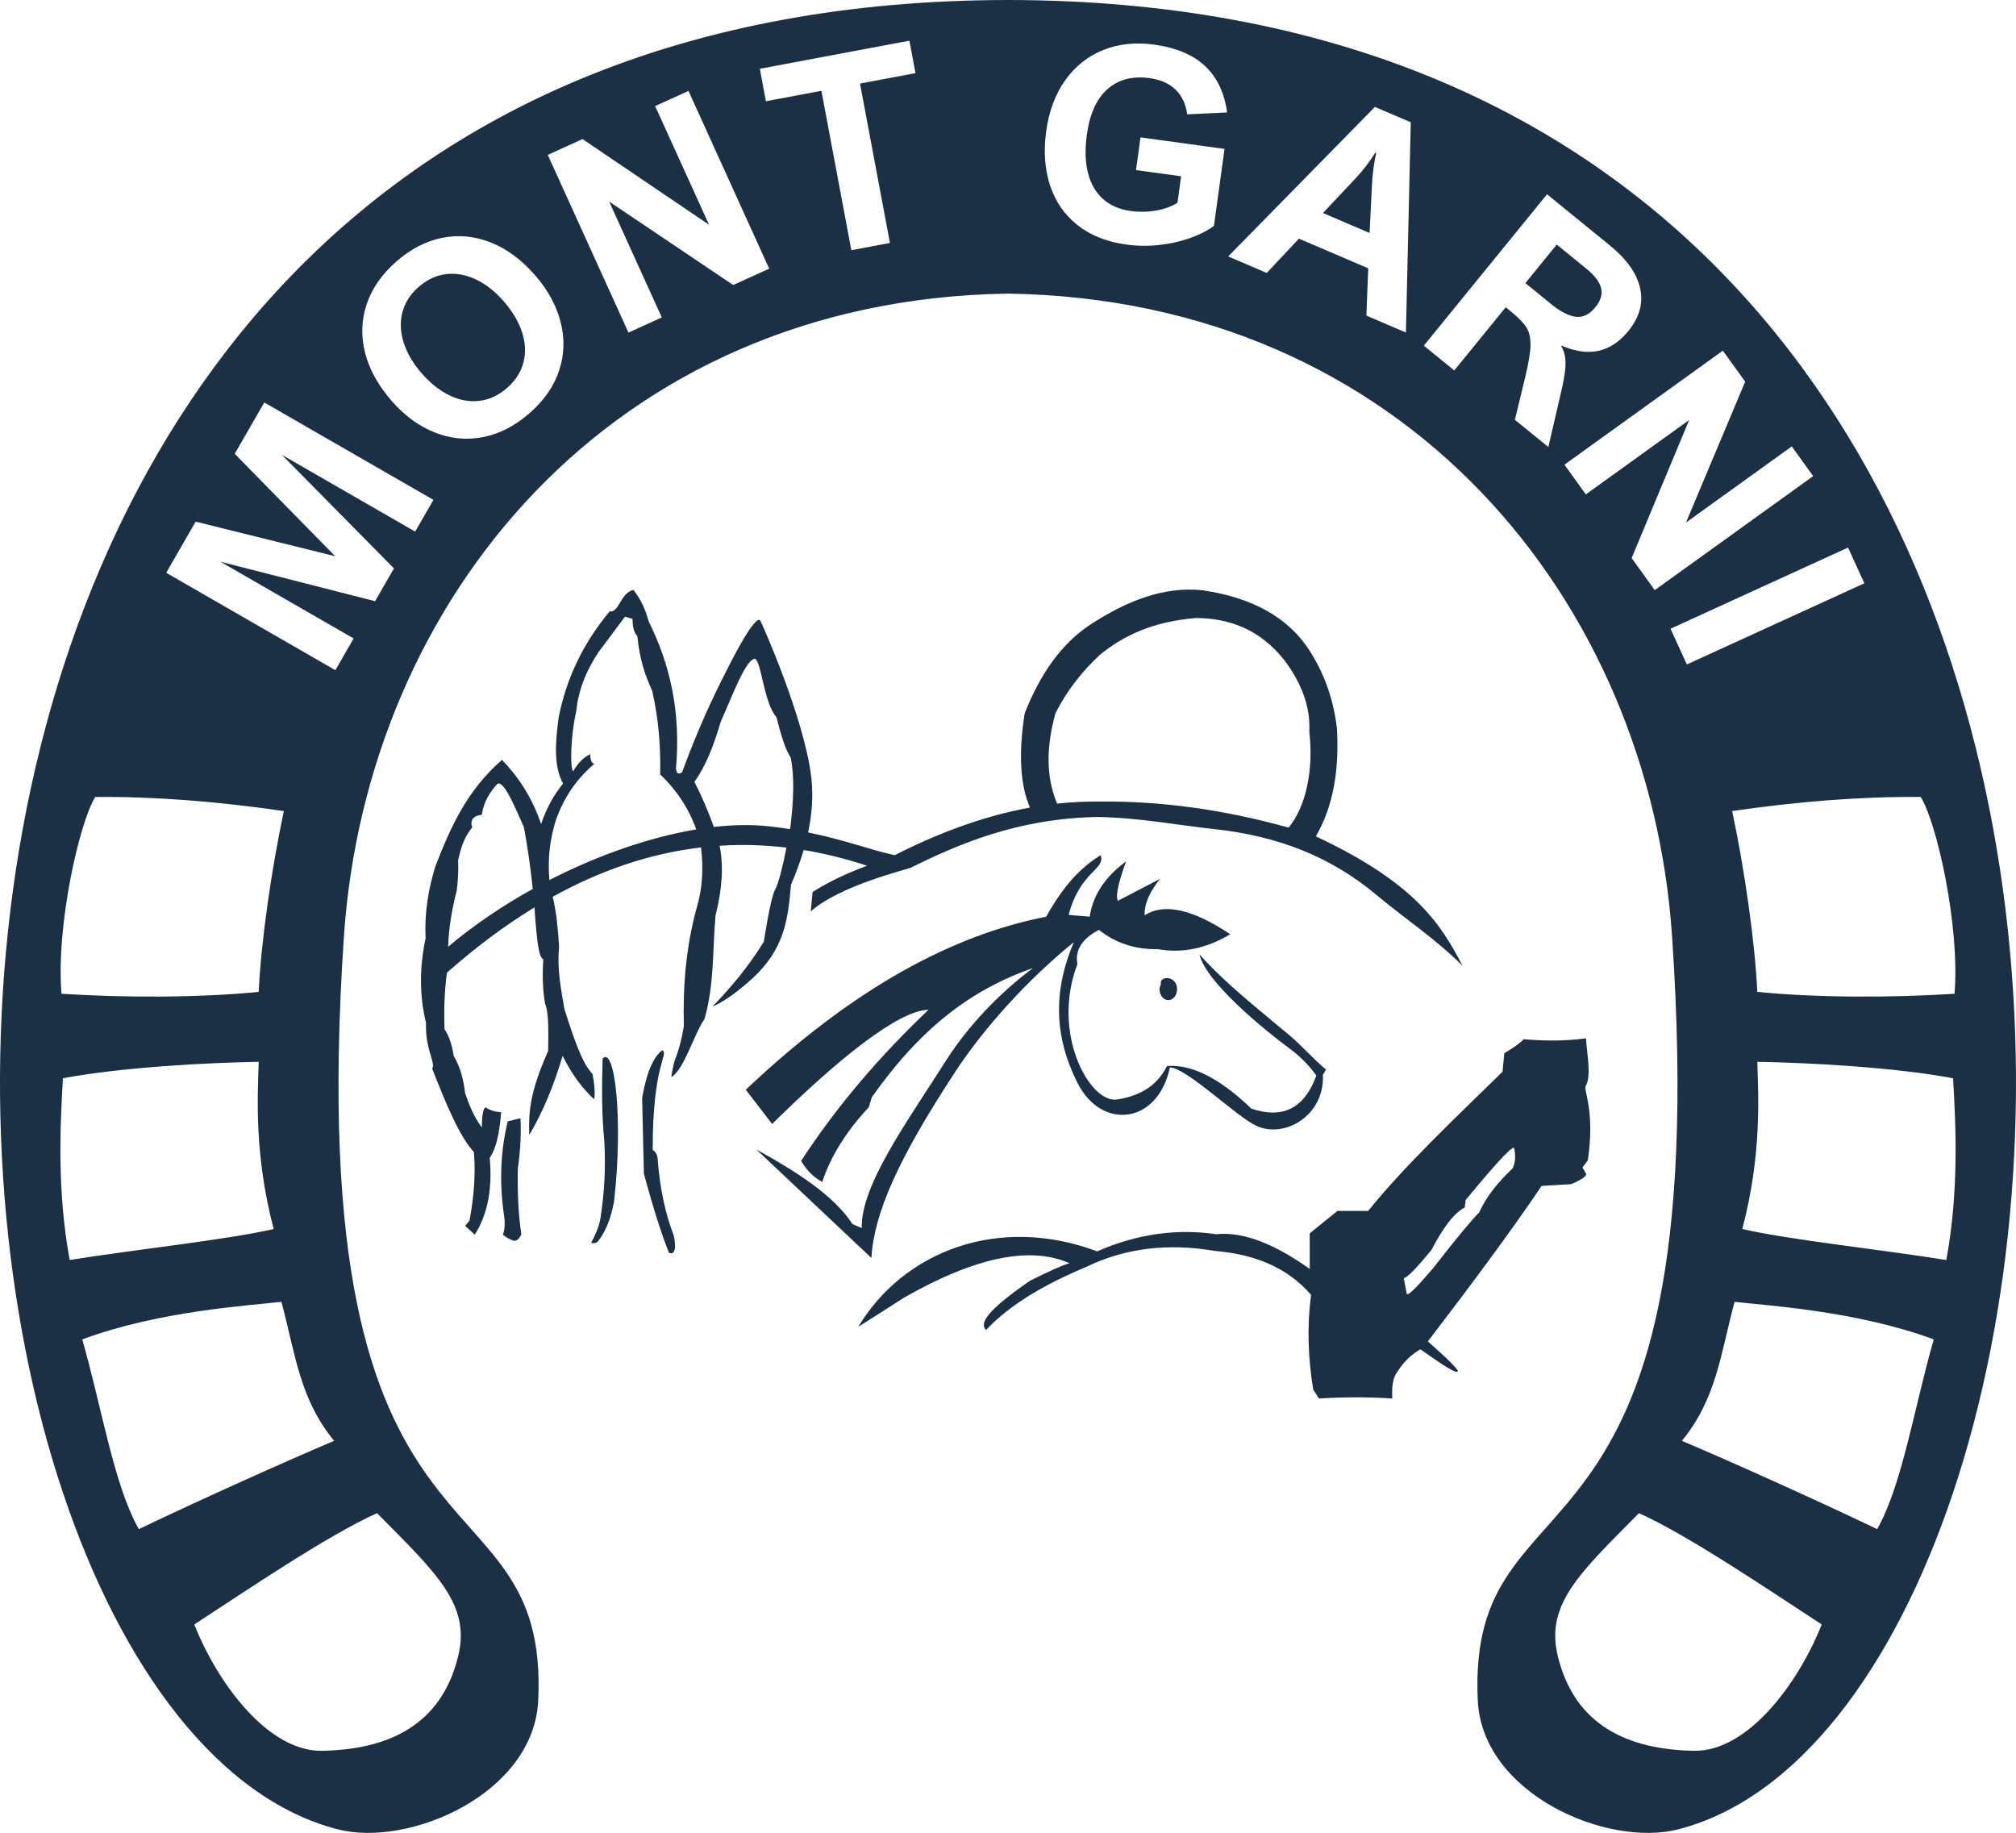 <?xml version="1.0" encoding="UTF-8" standalone="no"?>
<!DOCTYPE svg PUBLIC "-//W3C//DTD SVG 1.1//EN" "http://www.w3.org/Graphics/SVG/1.1/DTD/svg11.dtd">
<svg width="100%" height="100%" viewBox="0 0 4590 4173" version="1.1" xmlns="http://www.w3.org/2000/svg" xmlns:xlink="http://www.w3.org/1999/xlink" xml:space="preserve" xmlns:serif="http://www.serif.com/" style="fill-rule:evenodd;clip-rule:evenodd;stroke-linejoin:round;stroke-miterlimit:2;">
    <g transform="matrix(1,0,0,1,-2494,-1612)">
        <path id="arbres" d="M4788.92,1612L4788.92,1612L4789,1612L4789.08,1612L4789.08,1612L4788.92,1612C7697.53,1615.11 7394.73,5498.16 6315.29,5776.84C6153.11,5818.71 5868.28,5696.29 5858.51,5482.79C5833.19,4929.97 6403.35,5261.32 6300.98,3744.14C6249.52,2981.53 5695.04,2294.28 4789,2280.46C3882.96,2294.28 3328.48,2981.53 3277.02,3744.14C3174.65,5261.32 3744.81,4929.97 3719.49,5482.79C3709.72,5696.29 3424.89,5818.71 3262.71,5776.84C2183.27,5498.16 1880.47,1615.11 4789.08,1612L4788.92,1612ZM6225.6,5057.03C6091.03,5192.91 6012.23,5264.43 6040.69,5382.09C6079.21,5541.41 6201.55,5595.08 6349.98,5598.09C6473.25,5600.59 6588.23,5445.04 6641.66,5310.45C6527.92,5236.45 6339.34,5108.04 6225.6,5057.03ZM3352.4,5057.03C3486.97,5192.91 3565.77,5264.43 3537.32,5382.09C3498.79,5541.41 3376.45,5595.08 3228.02,5598.09C3104.75,5600.59 2989.77,5445.04 2936.34,5310.45C3050.08,5236.45 3238.66,5108.04 3352.4,5057.03ZM6443.25,4575.86C6514.69,4584.31 6719.63,4595.91 6896.73,4661.4C6851.76,4818.73 6824.69,4993.08 6767.95,5093.39C6619.87,5022.67 6436.14,4940.27 6323.28,4892.36C6402.07,4796.65 6411.41,4694.39 6443.25,4575.86ZM3134.75,4575.86C3063.31,4584.31 2858.37,4595.91 2681.27,4661.4C2726.24,4818.73 2753.32,4993.08 2810.05,5093.39C2958.13,5022.67 3141.86,4940.27 3254.72,4892.36C3175.93,4796.65 3166.59,4694.39 3134.75,4575.86ZM4929,4488C4839.22,4448.22 4713.89,4474.22 4553,4566L4448,4633C4550.78,4461.25 4767.23,4376.76 4992,4461C5084.15,4420.73 5174.4,4408.94 5263,4422C5328.17,4415.28 5400.17,4447.27 5476,4501L5476,4420L5539,4369L5609,4369C5689.64,4268.67 5804.77,4159.73 5915,4052L5919,4010C5942.8,3995.68 5956.98,3985.21 5963,3978C6007.38,3981.76 6053.5,3982.91 6105,3976C6106.95,4012.14 6118,4062 6104,4085C6099.15,4092.96 6126.01,4142.74 6109,4254L6097,4270L6105,4284C6106.85,4290.12 6094.04,4298.33 6071,4308L6004,4312C5928.6,4423.44 5838.23,4543.86 5745,4666C5773.77,4691.66 5802.19,4717.12 5813,4732C5816.06,4745.15 5774.93,4717.27 5728,4684C5706.85,4696.11 5689.03,4713.22 5675,4736C5666.16,4747.37 5662.18,4766.85 5664,4796C5614.66,4792.84 5560.57,4792.05 5497,4796L5484,4776C5472.14,4704 5469.53,4632 5479,4560C5423.43,4495.67 5347.57,4467.44 5260,4460C5151.9,4441.48 5054.77,4454.07 4968,4496C4875.99,4534.59 4795.45,4580.07 4739,4640C4724.82,4625.71 4735.69,4599.26 4839,4528C4883.17,4505.81 4913.28,4492.41 4929,4488ZM5690,4522L5697,4558C5701.48,4562.92 5728.51,4532.39 5758,4498C5809.84,4431.19 5842.16,4392.59 5862,4372C5877.71,4336.74 5904.52,4303.7 5938,4272C5944.38,4258.13 5945.29,4242.43 5941,4225C5933.11,4223.55 5888.69,4274.3 5831,4344L5829,4361C5803.67,4374.03 5778.33,4409.42 5753,4458C5722.95,4494.41 5698.7,4521.16 5690,4522ZM3083.02,4029.45C2961.78,4031.55 2770.22,4041.97 2637.24,4066.88C2630.81,4178.06 2623.85,4323.89 2652.65,4480.69C2808.19,4455.74 3008.59,4435.07 3117.14,4410.12C3072.48,4240.4 3080.59,4107.92 3083.02,4029.45ZM6494.98,4029.45C6616.22,4031.55 6807.78,4041.97 6940.76,4066.88C6947.19,4178.06 6954.15,4323.89 6925.35,4480.69C6769.81,4455.74 6569.41,4435.07 6460.86,4410.12C6505.52,4240.4 6497.41,4107.92 6494.98,4029.45ZM4216,4229C4308.54,4280.08 4392.35,4333.66 4435,4399L4456,4408C4454.07,4310.37 4557.61,4168.8 4647,4028C4710.51,3927.97 4793.41,3854.9 4846,3816C4704.06,3865.2 4588.94,3954.14 4479,4110L4472,4133C4420.62,4187.88 4385.38,4244.56 4366,4303C4341.36,4289.16 4328.39,4272.4 4318,4255C4401.49,4127.15 4499.62,4013.96 4608,3911C4541.24,3911.84 4405.21,4019.7 4252,4171L4192,4093C4438.92,3859.5 4664.64,3740.5 4876,3699C4919.42,3621 4960.14,3583.61 5000,3559C5011.41,3592.42 4953.49,3594.68 4927,3695L4975,3699C4983.17,3645.3 5014.27,3605.36 5058,3573C5042.48,3615.25 5033.18,3649.2 5039,3663L5135,3613C5114.49,3639.19 5099.16,3666.25 5100,3696C5145.02,3666.75 5210.86,3682.92 5295,3739C5240,3771.94 5185,3782.73 5130,3773C5080.18,3773.79 5035.15,3760.21 4996,3729C4959.55,3748.29 4940.79,3773.48 4947,3807C4944.98,3812.37 4943.12,3817.72 4941.42,3823.04C4892.07,3977.24 4979,4127 5039,4115C5087.31,4106.91 5127.58,4086.2 5151,4039C5203.53,4035.27 5265.58,4061.5 5343,4136C5413.28,4159.87 5463.39,4136.68 5491,4061C5482.42,4047.32 5458.65,4020.5 5435,4003C5362,3949 5238.61,3845.25 5225,3785C5286.04,3852.99 5355.8,3906.73 5431,3970C5457.39,3992.2 5486.01,4025 5513,4047L5506,4059C5510.15,4152.48 5418,4205 5354,4175C5308.91,4153.87 5195.44,4043.05 5157.48,4042.27C5130.91,4171.11 5002,4187 4947,4077C4910.15,4003.29 4878.78,3897.03 4939,3757C4832.86,3842.85 4733.74,3953.22 4669,4052C4539.12,4250.16 4484.05,4373.75 4478,4476L4216,4229ZM4002,4003C3981.46,4018.51 3965.87,4053.83 3956,4112L3960,4284C3983.51,4371.04 4001.49,4424.97 4017,4464C4024.32,4467.63 4028.02,4464.04 4030,4457C4031.05,4456.19 4032.35,4445.84 4028,4425C4009.37,4377 3996.3,4319 3991,4247C3989.65,4240.17 3986.68,4234.16 3980,4230C3979.77,4031.33 4017.49,4014.44 4002,4003ZM3866,4022C3894,3992 3913.31,4162.67 3892,4348C3883.81,4392.11 3870.19,4419.9 3854,4440C3846.39,4443.28 3842.28,4443.06 3840,4441C3852.81,4417.93 3859.86,4397.74 3862,4380C3869.17,4330.43 3873.5,4276.59 3870,4211C3864,4152.67 3864,4088.34 3866,4022ZM3679,4158L3650,4165C3633.31,4233.63 3631.02,4303.7 3641,4375C3644.01,4393.45 3643.99,4409.89 3639,4423C3646.07,4428.93 3654.26,4433.74 3664,4437C3670.99,4437.29 3676.68,4432.38 3681,4422C3674,4376.67 3672,4326.33 3673,4273C3679.34,4227.44 3680.66,4190.23 3679,4158ZM4333.93,3507.21C4419.09,3524.58 4481.61,3548.78 4531,3559C4631.65,3507.98 4734.05,3469.76 4839.05,3450.62C4817.45,3401.07 4812.1,3331.19 4827,3236C4861.33,3149 4908.67,3079.33 4975,3035C5057.9,2980.74 5142.99,2946.24 5233,2956C5343.52,2972.45 5427.92,3016.55 5478,3097C5510.18,3148.38 5530.71,3206.4 5538,3272C5542.86,3361.36 5531.37,3444.42 5490,3516L5489.86,3516.12C5718.66,3623.44 5774.95,3717.5 5824,3811C5763.14,3749.8 5692.67,3703.82 5628.27,3649.78C5523.07,3561.51 5401.61,3514.8 5257.3,3499.47C5175.46,3490.78 5089.04,3473.69 4993,3472C4807.97,3475.52 4674.11,3535.22 4566.72,3587.85C4559.64,3591.32 4406,3628 4340,3687L4344,3643C4385.33,3616.66 4426.67,3598.66 4468,3583C4419.29,3566.93 4371.22,3555.07 4323.79,3547.27C4316.13,3573.33 4306.42,3599.58 4295,3626C4287.85,3699 4284.15,3772 4201,3845C4161.61,3879.68 4136.7,3894.69 4116,3904C4158.39,3859.74 4198.62,3812.26 4233,3756C4242.19,3699.61 4251.15,3650.63 4259,3637C4267.54,3620.36 4276.08,3584.77 4284.62,3541.72C4233.14,3535.61 4182.39,3534.29 4132.37,3537.54C4141.8,3582.65 4138.34,3636.02 4123,3697C4116.07,3779.23 4120.26,3853.82 4098,3932C4072.8,3969.04 4052.64,4044.8 4023,4064C4021.18,4065.81 4028,4031 4031,4024C4036.91,4010.21 4045.56,3981.96 4051,3948C4048.69,3859.24 4055.25,3768.77 4081,3676C4093.14,3634.77 4095.88,3589.79 4090.09,3541.39C3973.88,3555 3861.43,3593.34 3752.35,3653.74C3760.91,3688.04 3764.18,3726.14 3767,3768C3761.85,3815 3770.81,3862 3779,3909C3798.93,3971.89 3819.03,4033.11 3843,4057C3847.75,4080.44 3848.91,4099.56 3847,4115C3823,4092.74 3799,4063.61 3775,4016C3754.81,4083.72 3729.86,4144.28 3699,4196C3697.74,4150.68 3697.46,4104.21 3742,4005C3742.52,3962.89 3744.07,3918.56 3735,3897C3729.41,3864.04 3728.6,3830.29 3731,3796C3720.74,3792.77 3716.56,3751.79 3713,3707C3712.35,3697.16 3711.64,3687.45 3710.87,3677.87C3643.2,3719.12 3576.83,3768.85 3511.65,3826.43C3505.59,3870.34 3504.59,3912.97 3506,3955C3516.5,3970.43 3523.16,3991.24 3527,4016C3542.61,4042.02 3549.39,4070.98 3553,4101C3562.38,4128.64 3573.61,4155.36 3591,4179C3591.24,4154.57 3593.43,4137.43 3599,4133C3608.33,4138.8 3618.99,4143.54 3635,4144C3631.61,4188.63 3624.39,4226.04 3609,4248C3616.06,4326.2 3601.28,4380.81 3575,4423L3553,4403L3563,4391C3573.72,4333.63 3576.94,4281.71 3573,4235C3540.4,4199.04 3511.94,4131.63 3478,4045C3486.51,4031.56 3461.45,3999.9 3464,3941C3448.29,3876.67 3449.37,3812.33 3463,3748C3460.02,3690.72 3469.29,3636.94 3485,3585C3518.65,3498.8 3554.98,3413.42 3637,3342C3673.94,3380.37 3705.06,3426.97 3726,3488C3738.04,3452.71 3754.62,3421.96 3776,3396C3754,3355.85 3758.51,3301.23 3766,3245C3782.91,3159.55 3819.76,3078.79 3882,3004C3903.85,3007.28 3906,2962.51 3936,2955C3951.72,2974.27 3963.28,2998.4 3971,3027C4017.69,3121.26 4044.99,3228.74 4033,3363C4034.51,3372.92 4038.83,3376.08 4047,3370C4084.72,3267.87 4116.96,3199.71 4148,3139C4148,3139 4213.22,3006.42 4225,3025C4228.83,3031.03 4325.62,3248.87 4341,3381C4345.82,3422.39 4342.93,3464.5 4333.93,3507.21ZM5154,3839C5164.93,3840.58 5174,3850.2 5174,3864C5174,3877.8 5165.04,3889 5154,3889C5142.96,3889 5134,3877.8 5134,3864C5134,3857.8 5137.62,3855.26 5137,3850C5136.08,3842.19 5145.03,3837.7 5154,3839ZM3140.25,3458.55C2991.55,3436.95 2847.95,3425.25 2710.99,3426.47C2674.32,3484.41 2621.37,3721.3 2633.94,3874.5C2779.68,3883.92 2949.02,3883.6 3083.02,3870.22C3087.97,3759.55 3111.79,3592.05 3140.25,3458.55ZM6437.75,3458.55C6586.45,3436.95 6730.06,3425.25 6867.01,3426.47C6903.68,3484.41 6956.63,3721.3 6944.06,3874.5C6798.32,3883.92 6628.98,3883.6 6494.98,3870.22C6490.03,3759.55 6466.21,3592.05 6437.75,3458.55ZM3707,3635.86C3701.86,3586.18 3695.04,3539.87 3687,3496C3662.89,3439.89 3639.36,3387.26 3626,3397C3609.58,3415.58 3595.4,3436.4 3591,3467C3572.32,3469.1 3563.68,3477.9 3569,3496C3554.41,3513.15 3543.59,3537.85 3537,3571C3538.08,3592.28 3536.92,3615.06 3534,3639C3522.42,3684 3515.47,3727.01 3514.32,3767.53C3572.02,3718.77 3637.72,3674.27 3707,3635.86ZM4079.19,3500.39C4061.48,3450.76 4033.31,3409.58 3997,3375C3998.44,3312.29 3993.56,3249.05 3979,3185C3964.78,3153.45 3951.17,3119.73 3945,3060C3936.65,3051.68 3934.34,3037.33 3934,3021L3917,3016L3858,3095C3826.73,3141.03 3810.6,3186.3 3806,3231C3792.9,3288.83 3791.49,3360.49 3799,3368C3810.53,3347.64 3823.81,3336.02 3838,3329C3837.88,3341.33 3840.46,3349.33 3847,3351C3809.89,3382.96 3778.78,3423.7 3759,3481C3747.57,3519.61 3740.1,3561.92 3744.83,3615.68C3855.22,3559.01 3972.39,3518.2 4079.19,3500.39ZM4292.6,3499.69C4293.06,3497.14 4293.53,3494.57 4294,3492C4300.58,3433.97 4303.43,3379.35 4294,3336C4285.09,3323.22 4274.91,3297.79 4262,3245C4232,3212 4226.63,3107.32 4211,3112C4189.62,3118.4 4160.85,3197.61 4135,3255C4119.13,3309.51 4100.21,3357.49 4075,3392C4091.74,3424.26 4106.32,3458.69 4119.27,3494.75C4162.79,3489.78 4204.14,3489.02 4242,3493C4259.64,3494.85 4276.49,3497.12 4292.6,3499.69ZM5427.92,3496.29C5466.52,3449.66 5485.25,3367.42 5475,3277C5477.81,3223.33 5458.86,3169.67 5419,3116C5361.95,3043.87 5292.83,3020 5218,3019C5118.45,3026.84 5051.31,3059.6 4998,3103C4957.68,3140.68 4923.1,3184.1 4897,3236C4876.48,3310.36 4874.61,3379.75 4900.83,3441.65C4932.62,3438.21 4964.67,3436.61 4997,3437C5137.78,3435.36 5281.45,3455.37 5427.92,3496.29ZM3028.39,2645.21L3095.7,2528.31L3480.83,2750.06L3439.23,2822.3L3135.8,2647.6L3390.98,2906.11L3348.02,2980.71L2995.74,2890.86L3299.16,3065.57L3257.57,3137.81L2872.44,2916.06L2939.45,2799.68L3257.21,2878.41L3028.39,2645.21ZM6297.41,3043.47L6701.57,2858.66L6738.76,2939.99L6334.6,3124.8L6297.41,3043.47ZM6573.5,2628.33L6622.2,2695.99L6261.5,2955.6L6208.91,2882.53L6339.82,2568.32L6104.61,2737.61L6055.91,2669.95L6416.6,2410.34L6467.42,2480.95L6332.63,2801.7L6573.5,2628.33ZM6201.4,2365.66C6181.63,2389.95 6159.21,2404.93 6134.15,2410.59C6109.09,2416.25 6080.78,2412.36 6049.24,2398.93L6048.47,2399.87C6052.64,2406.91 6055.5,2414.45 6057.04,2422.48C6058.58,2430.51 6058.8,2440.65 6057.68,2452.91C6056.57,2465.16 6053.77,2480.92 6049.28,2500.2L6019.26,2629.77L5943.08,2567.76L5966.24,2472.09C5974.42,2438.35 5978.54,2413.44 5978.61,2397.34C5978.67,2386.7 5977.53,2377.63 5975.18,2370.11C5972.82,2362.6 5968.35,2354.97 5961.73,2347.25C5955.12,2339.52 5945.16,2330.24 5931.84,2319.39L5922.2,2311.55L5805.08,2455.43L5735.72,2398.97L6016.27,2054.32L6159.21,2170.67C6197.77,2202.05 6220.79,2234.6 6228.27,2268.31C6235.74,2302.02 6226.79,2334.47 6201.4,2365.66ZM3385.97,2524.97C3355.11,2489.67 3334.87,2453.08 3325.23,2415.2C3315.6,2377.31 3316.83,2340.41 3328.9,2304.48C3340.98,2268.55 3363.45,2236.22 3396.32,2207.49C3429.33,2178.63 3464.42,2160.57 3501.57,2153.33C3538.72,2146.08 3575.43,2149.69 3611.7,2164.16C3647.97,2178.62 3681.26,2203.2 3711.59,2237.89C3741.12,2271.66 3760.71,2307.35 3770.36,2344.95C3780.01,2382.55 3778.94,2419.32 3767.15,2455.27C3755.35,2491.21 3732.87,2523.68 3699.7,2552.68C3666.53,2581.68 3631.27,2599.83 3593.9,2607.13C3556.53,2614.43 3519.84,2610.94 3483.85,2596.63C3447.86,2582.33 3415.23,2558.44 3385.97,2524.97ZM3447,2265.46C3427.83,2282.22 3415.49,2301.66 3410,2323.78C3404.5,2345.89 3405.61,2368.89 3413.32,2392.75C3421.03,2416.61 3434.66,2439.72 3454.21,2462.09C3473.76,2484.46 3494.77,2501.12 3517.24,2512.08C3539.71,2523.04 3562.31,2527.24 3585.03,2524.68C3607.76,2522.13 3628.94,2512.27 3648.57,2495.11C3667.89,2478.22 3680.33,2458.75 3685.89,2436.71C3691.46,2414.67 3690.28,2391.68 3682.36,2367.73C3674.44,2343.78 3660.51,2320.39 3640.56,2297.57C3621.4,2275.66 3600.59,2259.3 3578.11,2248.48C3555.63,2237.66 3533.07,2233.5 3510.42,2235.99C3487.76,2238.48 3466.62,2248.3 3447,2265.46ZM3985.64,1853.54L4061.55,1819.06L4245.33,2223.68L4163.36,2260.92L3880.94,2070.89L4000.79,2334.76L3924.89,2369.23L3741.11,1964.61L3820.32,1928.63L4108.38,2123.74L3985.64,1853.54ZM5604.96,2330.54L5609.17,2222.87L5451.44,2155.34L5378.11,2233.43L5290.33,2195.85L5624.35,1855.43L5706.01,1890.38L5694.97,2369.08L5604.96,2330.54ZM6126.25,2311.52C6138.5,2296.48 6142.86,2281.92 6139.33,2267.84C6135.81,2253.76 6124.56,2239.01 6105.6,2223.57L6038.36,2168.84L5966.98,2256.53L6025.99,2304.57C6046.99,2321.66 6065.6,2331.21 6081.82,2333.21C6098.05,2335.21 6112.86,2327.98 6126.25,2311.52ZM4452.06,1802.28L4520.2,2165.16L4432.31,2181.67L4364.17,1818.78L4237.84,1842.5L4223.97,1768.62L4564.51,1704.67L4578.38,1778.56L4452.06,1802.28ZM5111.09,1789.84C5072.85,1784.58 5041.18,1792.77 5016.07,1814.41C4990.96,1836.04 4975.08,1870.99 4968.45,1919.24C4963.98,1951.67 4964.8,1980.24 4970.88,2004.95C4976.97,2029.65 4988.26,2049.51 5004.76,2064.53C5021.26,2079.55 5042.52,2088.85 5068.55,2092.43C5087.17,2094.99 5105.92,2094.72 5124.81,2091.61C5143.7,2088.49 5160.39,2082.53 5174.86,2073.7L5183.16,2013.34L5080.45,1999.21L5090.7,1924.73L5282,1951.05L5257.87,2126.43C5242.7,2137.4 5224.28,2146.7 5202.63,2154.33C5180.98,2161.96 5157.67,2167.12 5132.72,2169.8C5107.77,2172.49 5082.98,2172.14 5058.36,2168.75C5013.51,2162.58 4976.33,2147.73 4946.83,2124.19C4917.33,2100.65 4896.59,2070.51 4884.61,2033.78C4872.63,1997.04 4869.76,1955.95 4876.01,1910.5C4882.27,1865.05 4896.65,1826.49 4919.16,1794.8C4941.68,1763.12 4970.43,1740.2 5005.43,1726.04C5040.42,1711.88 5079.14,1707.72 5121.59,1713.56C5171.84,1720.48 5210.59,1736.82 5237.85,1762.6C5265.11,1788.38 5281.8,1823.53 5287.91,1868.02L5197.05,1872.35C5193.76,1848.85 5184.91,1830.09 5170.52,1816.07C5156.13,1802.06 5136.32,1793.31 5111.09,1789.84ZM5579.32,2019.16L5506.11,2096.97L5612.28,2142.42L5617.5,2035.51C5618.13,2021.71 5619.39,2007.85 5621.28,1993.93C5623.17,1980.01 5625.23,1968.91 5627.46,1960.63L5625.23,1959.67C5612.34,1980.54 5597.04,2000.37 5579.32,2019.16Z" style="fill:rgb(27,47,69);"/>
    </g>
</svg>
